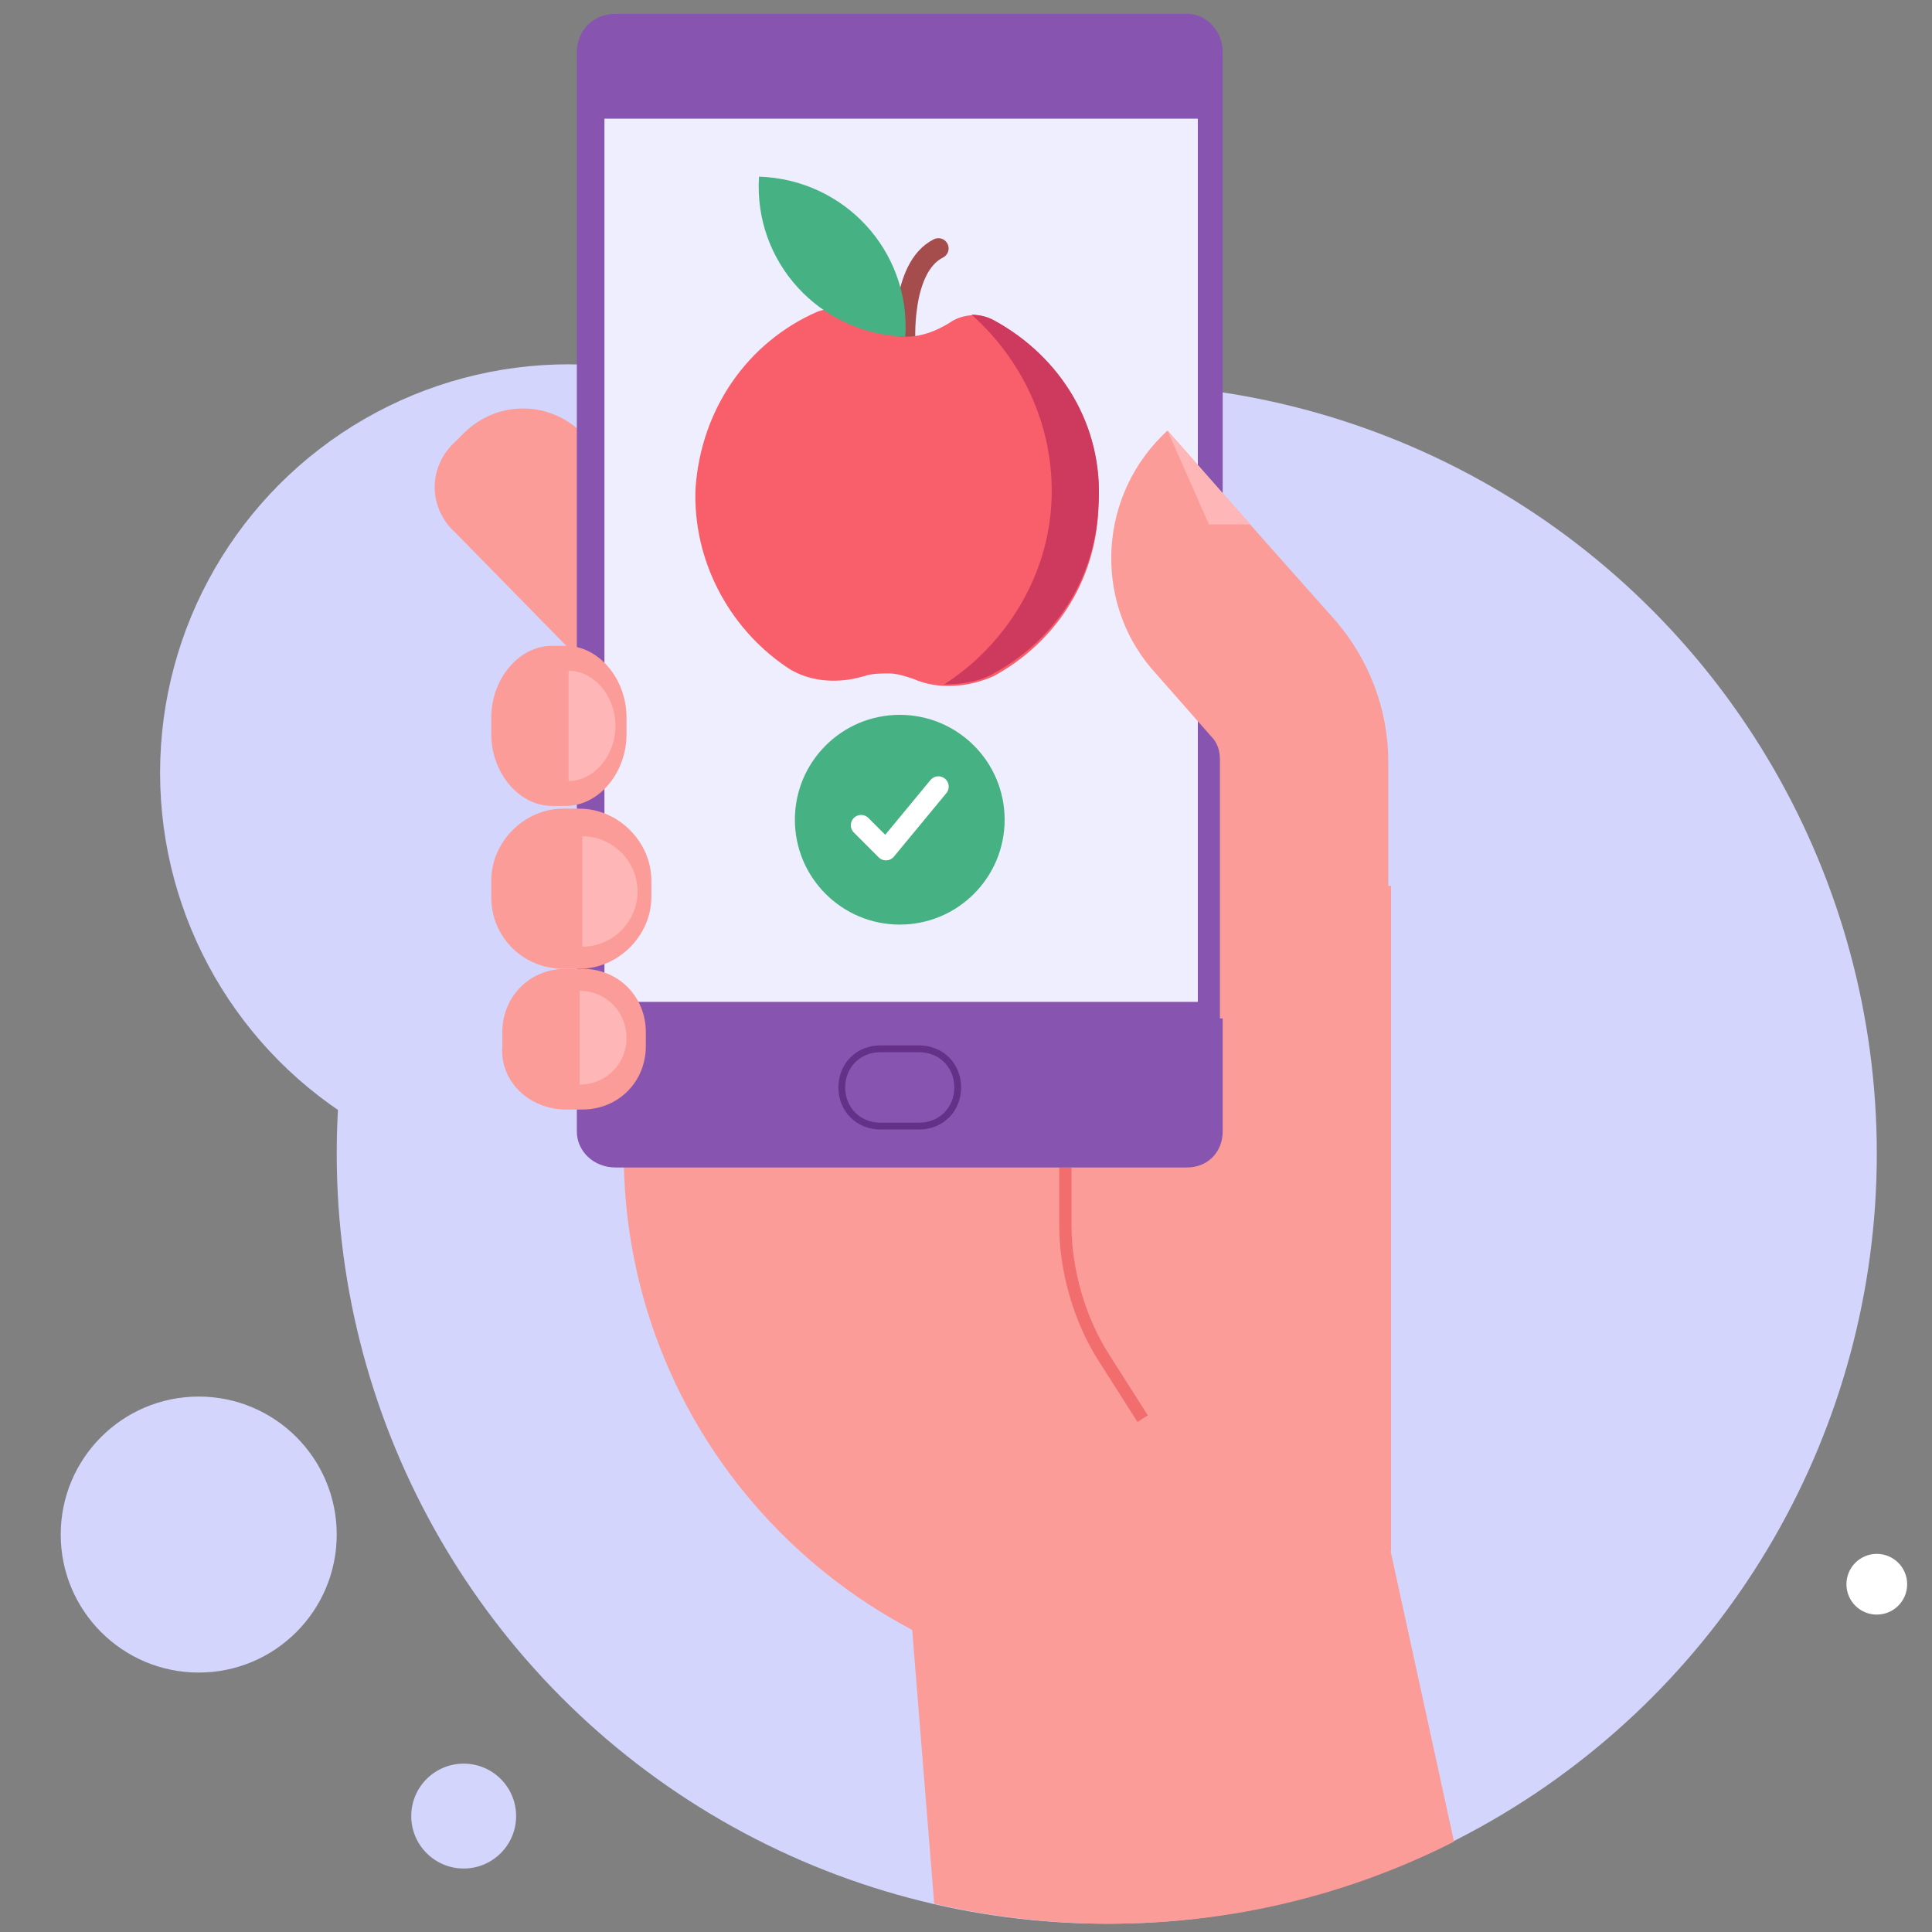 <?xml version="1.0" encoding="utf-8"?>
<!-- Generator: Adobe Illustrator 26.3.1, SVG Export Plug-In . SVG Version: 6.00 Build 0)  -->
<svg version="1.1" id="Layer_1" xmlns="http://www.w3.org/2000/svg" xmlns:xlink="http://www.w3.org/1999/xlink" x="0px" y="0px"
	 viewBox="0 0 70 70" style="enable-background:new 0 0 70 70;" xml:space="preserve">
<rect x="0" y="0" width="70" height="70" fill="#808080" stroke="none"/>
<style type="text/css">
	.st0{fill:#D3D5FC;}
	.st1{clip-path:url(#SVGID_00000155858002091740602610000006921063558263731900_);}
	.st2{fill:#FB9C98;}
	.st3{fill:#FFFFFF;}
	.st4{fill:none;stroke:#2B2E4A;stroke-width:0.116;stroke-linecap:round;stroke-miterlimit:10;}
	.st5{fill:none;stroke:#F26D6D;stroke-width:0.444;stroke-miterlimit:10;}
	.st6{fill:#8754AF;}
	.st7{fill:#EFEEFE;}
	.st8{fill:none;stroke:#653087;stroke-width:0.247;stroke-linecap:round;stroke-linejoin:round;stroke-miterlimit:10;}
	.st9{fill:#FFB6B6;}
	.st10{fill:none;stroke:#A54C4C;stroke-width:0.74;stroke-linecap:round;stroke-linejoin:round;stroke-miterlimit:10;}
	.st11{fill:#F95F6A;}
	.st12{fill:#46B283;}
	.st13{fill:#CE3A5E;}
	.st14{fill:none;stroke:#FFFFFF;stroke-width:0.746;stroke-linecap:round;stroke-linejoin:round;stroke-miterlimit:10;}
</style>
<g>
	<circle class="st0" cx="40.1" cy="41.8" r="27.9"/>
	<g>
		<g>
			<g>
				<g>
					<defs>
						<path id="SVGID_1_" d="M57.1,19.6V-3.6h-43v35.4c-1.2,3.1-1.8,6.5-1.8,10c0,15.4,12.5,27.9,27.9,27.9S68,57.1,68,41.8
							C68,32.7,63.7,24.7,57.1,19.6z"/>
					</defs>
					<clipPath id="SVGID_00000087413847658871369410000008911221303819741104_">
						<use xlink:href="#SVGID_1_"  style="overflow:visible;"/>
					</clipPath>
					<g style="clip-path:url(#SVGID_00000087413847658871369410000008911221303819741104_);">
						<path class="st2" d="M38.1,42.5L38.1,42.5c5.2-1.5,9.4,1.7,10.8,6.9l5.5,25.2l-20.1,0l-1.6-19.9
							C31.3,49.5,32.8,43.9,38.1,42.5z"/>
					</g>
				</g>
			</g>
		</g>
	</g>
	<circle class="st0" cx="20.6" cy="28" r="14.8"/>
	<circle class="st0" cx="16.8" cy="65.8" r="1.9"/>
	<circle class="st3" cx="68" cy="57.4" r="1.1"/>
	<path class="st2" d="M42,61.3L42,61.3c4.4,0,8-3.5,8-7.9l0.1-19.1l-27.5-0.2l0,7.5C22.5,52.4,31.2,61.2,42,61.3z"/>
	<path class="st2" d="M16.5,16l0.3-0.3c1.2-1.2,3.1-1.2,4.3,0l1.1,1.1c0.9,0.9,0.9,2.4,0,3.3l-0.8,4.2l-4.9-5
		C15.5,18.4,15.5,16.9,16.5,16z"/>
	<path class="st4" d="M28.4,43"/>
	<path class="st4" d="M35,56.3"/>
	<path class="st2" d="M47.4,56.2h3l0-24.1h-0.9c-6,0-10.8,4.8-10.8,10.8v4.6C38.7,52.3,42.6,56.2,47.4,56.2z"/>
	<path class="st5" d="M38.6,42.3v2.1c0,1.6,0.5,3.4,1.4,4.8l1.4,2.2"/>
	<g>
		<path class="st6" d="M22.3,42.3H43c0.8,0,1.3-0.6,1.3-1.3V1.9c0-0.8-0.6-1.4-1.3-1.4H22.3c-0.8,0-1.4,0.6-1.4,1.4V41
			C20.9,41.7,21.5,42.3,22.3,42.3z"/>
		<rect x="21.9" y="4.3" class="st7" width="21.5" height="32"/>
		<path class="st8" d="M33.3,38h-1.4c-0.8,0-1.4,0.6-1.4,1.4l0,0c0,0.8,0.6,1.4,1.4,1.4h1.4c0.8,0,1.4-0.6,1.4-1.4l0,0
			C34.7,38.6,34.1,38,33.3,38z"/>
	</g>
	<g>
		<path class="st2" d="M18.2,37.9v-0.5c0-1.3,1-2.3,2.3-2.3h0.6c1.3,0,2.3,1,2.3,2.3v0.5c0,1.3-1,2.3-2.3,2.3h-0.6
			C19.2,40.2,18.1,39.2,18.2,37.9z"/>
		<path class="st2" d="M17.8,32.5v-0.6c0-1.4,1.2-2.6,2.6-2.6H21c1.4,0,2.6,1.2,2.6,2.6v0.6c0,1.4-1.2,2.6-2.6,2.6h-0.6
			C19,35.1,17.8,34,17.8,32.5z"/>
		<path class="st9" d="M21.1,30.3c1.1,0,2,0.9,2,2s-0.9,2-2,2V30.3z"/>
		<path class="st9" d="M21,35.9c1,0,1.7,0.8,1.7,1.7c0,1-0.8,1.7-1.7,1.7V35.9z"/>
		<path class="st2" d="M17.8,26.6V26c0-1.4,1-2.6,2.2-2.6h0.5c1.2,0,2.2,1.2,2.2,2.6v0.6c0,1.4-1,2.6-2.2,2.6H20
			C18.8,29.2,17.8,28,17.8,26.6z"/>
		<path class="st9" d="M20.6,24.3c0.9,0,1.7,0.9,1.7,2s-0.8,2-1.7,2V24.3z"/>
	</g>
	<path class="st2" d="M42.3,15.6L42.3,15.6l3.7,4.2l2.4,2.7c1.2,1.4,1.9,3.2,1.9,5.1v9.3h-6.1l0-9.4c0-0.3-0.1-0.6-0.3-0.8l-2.2-2.5
		C39.6,21.7,39.8,17.9,42.3,15.6z"/>
	<polygon class="st9" points="42.3,15.6 43.8,19 45.3,19 	"/>
	<circle class="st0" cx="7.2" cy="55.6" r="5"/>
	<g>
		<path class="st10" d="M32.8,12.5c0,0-0.2-2.8,1.2-3.5"/>
		<path class="st11" d="M36,11.6c-0.5-0.3-1.2-0.2-1.6,0.1c-0.5,0.3-1,0.5-1.6,0.5c-0.6,0-1.1-0.3-1.6-0.6c-0.5-0.4-1.1-0.5-1.6-0.3
			c-2.5,1.1-4.2,3.5-4.4,6.4c-0.1,2.6,1.2,5,3.2,6.4c0.8,0.6,1.9,0.7,2.9,0.4c0.3-0.1,0.6-0.1,0.9-0.1s0.6,0.1,0.9,0.2
			c0.9,0.4,2,0.3,2.9-0.1c2.2-1.2,3.7-3.4,3.8-6.1C40,15.4,38.4,12.9,36,11.6z"/>
		<path class="st12" d="M27.5,6.4L27.5,6.4c3.1,0.1,5.5,2.7,5.3,5.8l0,0l0,0C29.7,12.1,27.3,9.5,27.5,6.4L27.5,6.4z"/>
		<path class="st13" d="M36,11.6c-0.2-0.1-0.5-0.2-0.8-0.2c1.8,1.6,3,4,2.9,6.7c-0.1,2.8-1.7,5.3-3.9,6.7c0.6,0,1.3-0.1,1.8-0.4
			c2.2-1.2,3.7-3.4,3.8-6.1C40,15.4,38.4,12.9,36,11.6z"/>
	</g>
	<g>
		<circle class="st12" cx="32.6" cy="29.7" r="3.8"/>
		<polyline class="st14" points="31.2,29.9 32.1,30.8 34,28.5 		"/>
	</g>
</g>
</svg>
